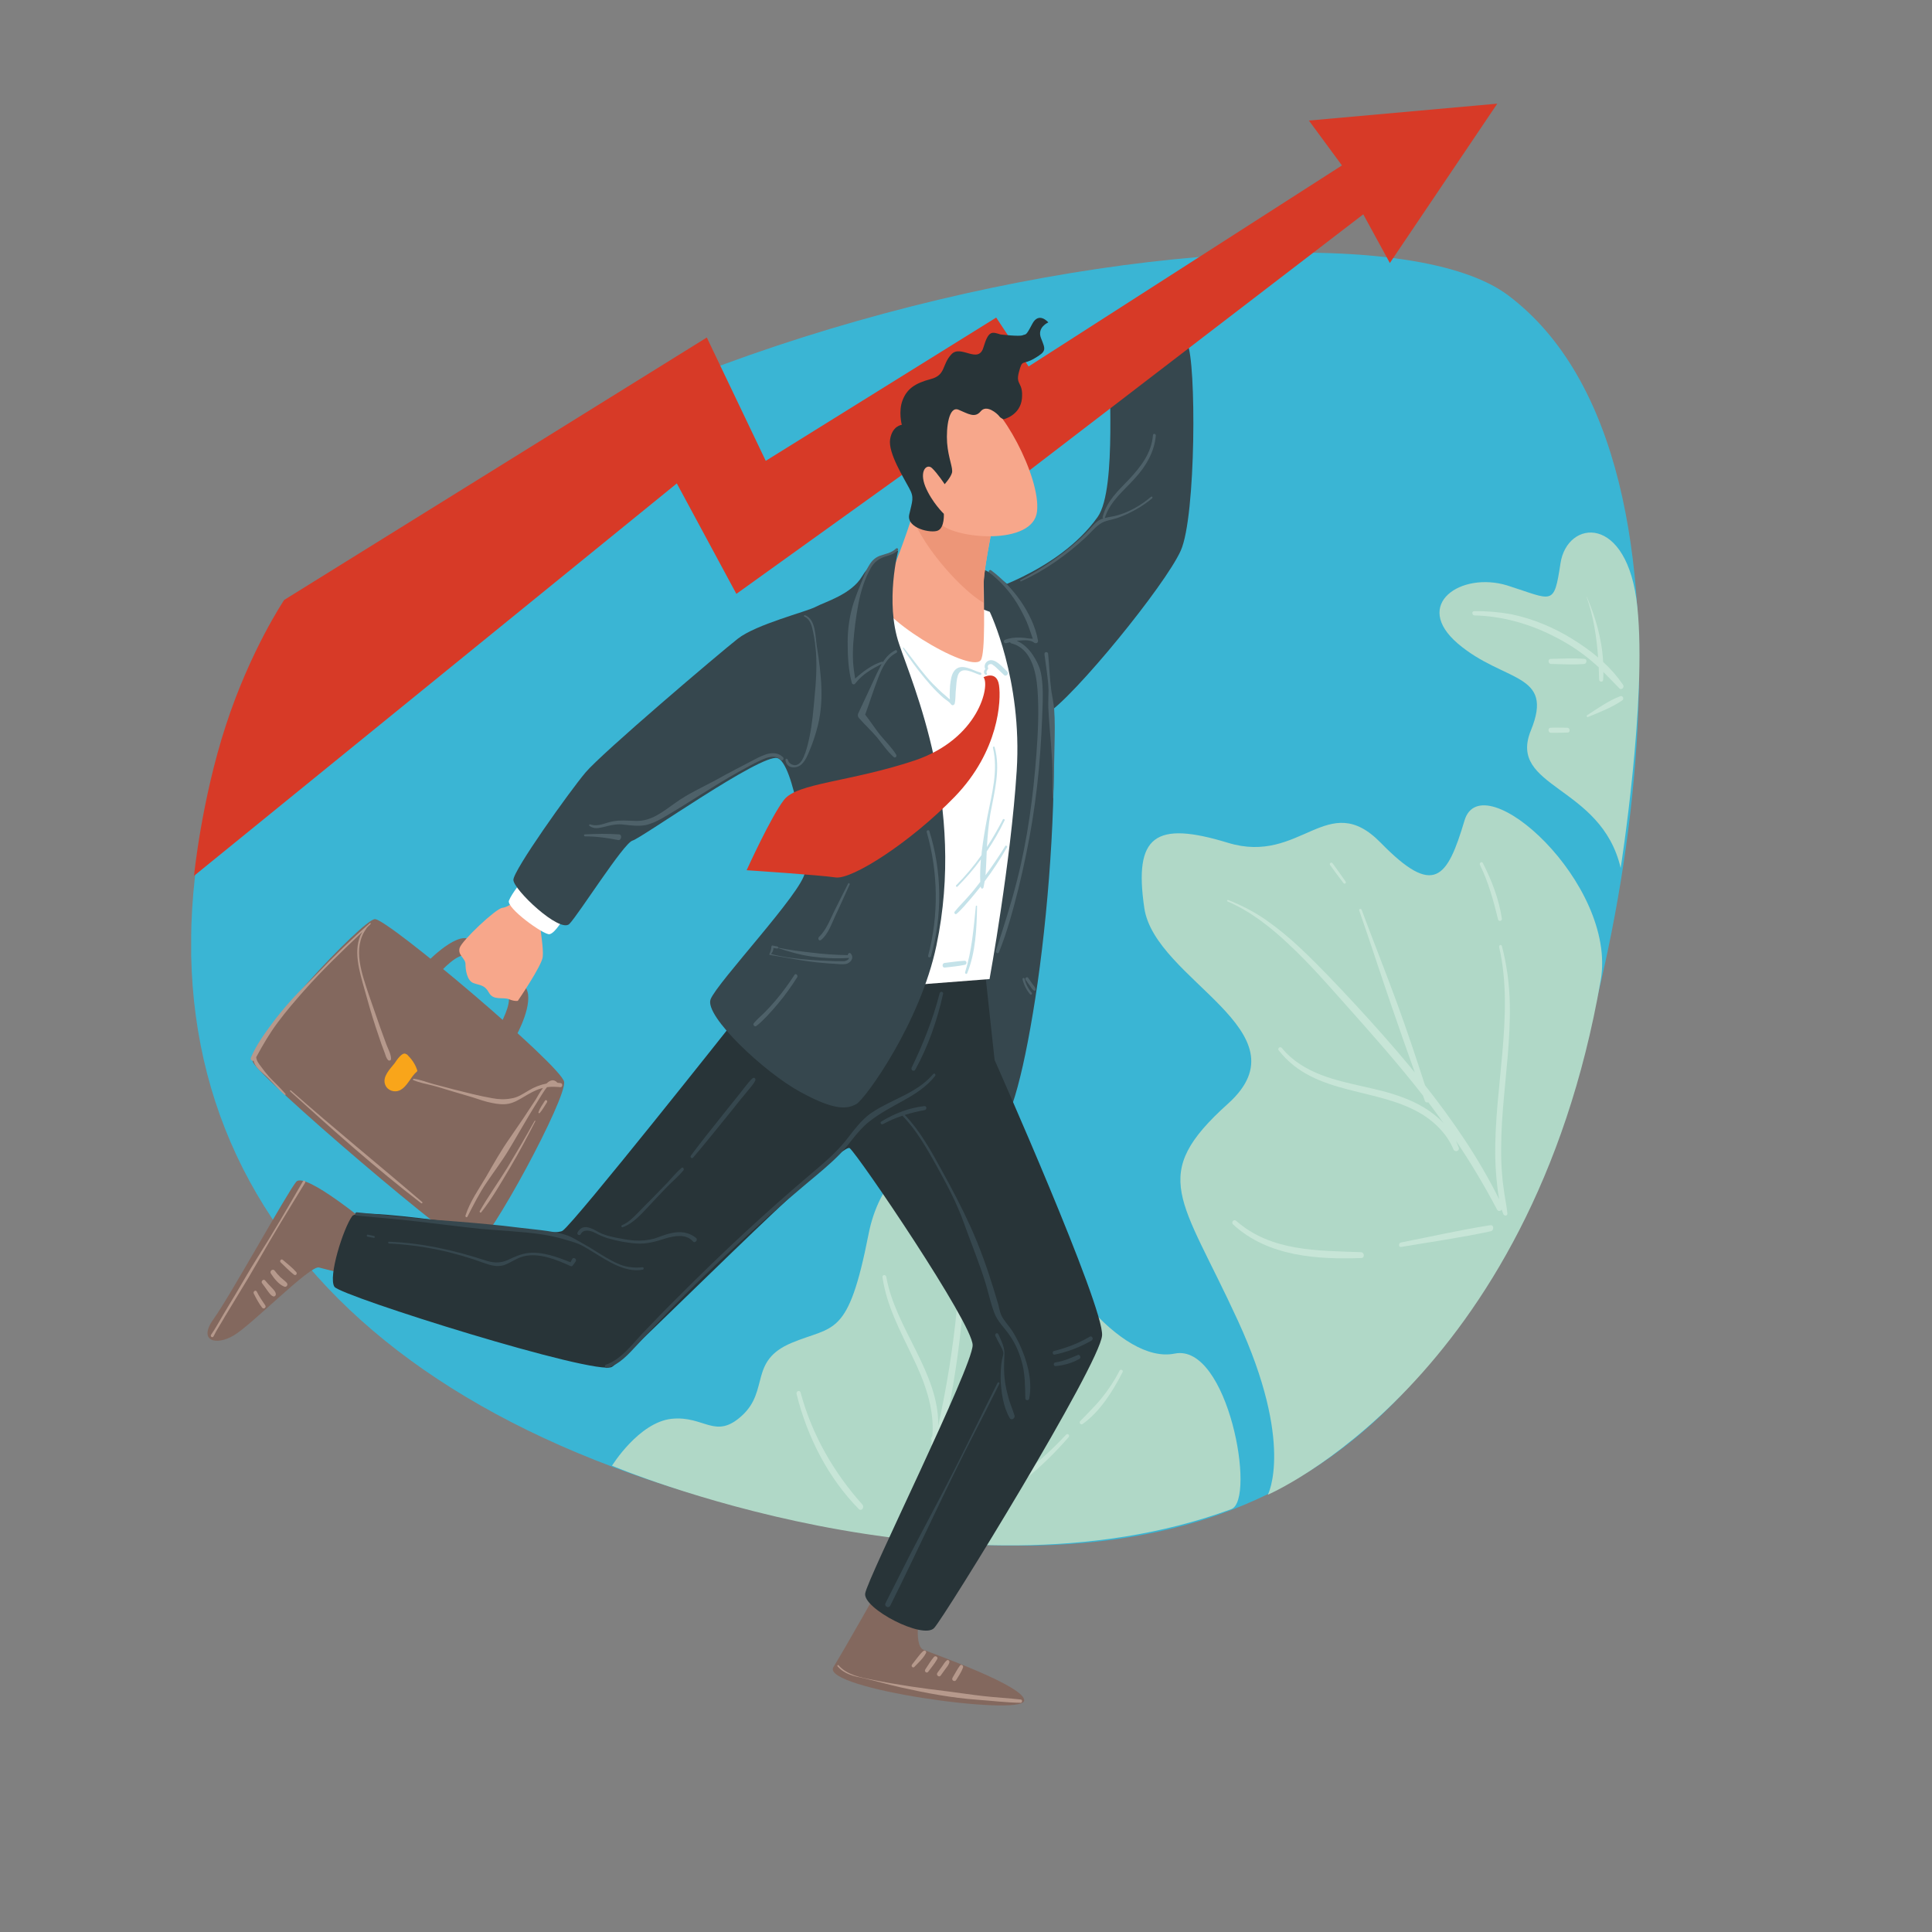 <svg version="1.0" preserveAspectRatio="xMidYMid meet" height="50" viewBox="0 0 37.5 37.5" zoomAndPan="magnify" width="50" xmlns:xlink="http://www.w3.org/1999/xlink" xmlns="http://www.w3.org/2000/svg"><rect x="0" y="0" width="37.5" height="37.5" fill="#808080" stroke="none"/><defs><clipPath id="1f04218785"><path clip-rule="nonzero" d="M 3.711 4.863 L 31.824 4.863 L 31.824 30 L 3.711 30 Z M 3.711 4.863"></path></clipPath><clipPath id="a5405e656b"><path clip-rule="nonzero" d="M 22 15 L 31.824 15 L 31.824 30 L 22 30 Z M 22 15"></path></clipPath><clipPath id="7515cf5844"><path clip-rule="nonzero" d="M 27.824 10.223 L 31.824 10.223 L 31.824 16.926 L 27.824 16.926 Z M 27.824 10.223"></path></clipPath><clipPath id="bfa8d367ac"><path clip-rule="nonzero" d="M 28 11 L 31.824 11 L 31.824 14 L 28 14 Z M 28 11"></path></clipPath><clipPath id="6ba805654a"><path clip-rule="nonzero" d="M 30 13 L 31.824 13 L 31.824 14 L 30 14 Z M 30 13"></path></clipPath><clipPath id="20b8f946e4"><path clip-rule="nonzero" d="M 16.105 30.668 L 20 30.668 L 20 33.098 L 16.105 33.098 Z M 16.105 30.668"></path></clipPath><clipPath id="f14c0bc07b"><path clip-rule="nonzero" d="M 3.699 2.012 L 30 2.012 L 30 17 L 3.699 17 Z M 3.699 2.012"></path></clipPath><clipPath id="29c0fe1453"><path clip-rule="nonzero" d="M 16.105 32.176 L 19.844 32.176 L 19.844 33.098 L 16.105 33.098 Z M 16.105 32.176"></path></clipPath></defs><g clip-path="url(#1f04218785)"><path fill-rule="nonzero" fill-opacity="1" d="M 29.27 5.73 C 25.754 3.094 6.098 6.879 4.066 15.422 C 2.41 22.391 6.57 27.559 15.297 29.465 C 24.312 31.434 27.477 27.648 29.555 23.555 C 31.484 19.758 33.617 8.992 29.27 5.73" fill="#3ab5d4"></path></g><g clip-path="url(#a5405e656b)"><path fill-rule="nonzero" fill-opacity="1" d="M 31.07 19.027 C 31.395 17.148 28.762 14.797 28.426 15.926 C 28.09 17.051 27.836 17.418 26.801 16.359 C 25.766 15.301 25.254 16.793 23.836 16.359 C 22.418 15.926 22.004 16.219 22.211 17.625 C 22.418 19.027 25.398 20.016 23.836 21.422 C 22.277 22.824 22.93 23.242 24.027 25.633 C 25.129 28.027 24.609 29.012 24.609 29.012 C 24.609 29.012 29.715 26.828 31.07 19.027" fill="#b0d8c7"></path></g><path fill-rule="nonzero" fill-opacity="1" d="M 23.898 29.293 C 24.387 29.113 23.836 26.066 22.801 26.273 C 21.766 26.484 20.332 24.645 19.887 23.172 C 19.441 21.699 17.258 21.922 16.859 23.953 C 16.461 25.98 16.191 25.719 15.363 26.066 C 14.535 26.414 14.934 26.984 14.406 27.473 C 13.883 27.957 13.676 27.473 13.035 27.539 C 12.398 27.609 11.879 28.449 11.879 28.449 C 11.879 28.449 18.527 31.27 23.898 29.293" fill="#b0d8c7"></path><g clip-path="url(#7515cf5844)"><path fill-rule="nonzero" fill-opacity="1" d="M 31.457 16.848 C 31.457 16.848 31.969 13.605 31.781 11.781 C 31.594 9.961 30.418 10.082 30.289 10.934 C 30.16 11.781 30.145 11.645 29.254 11.363 C 28.359 11.09 27.406 11.73 28.297 12.492 C 29.191 13.254 30.176 13.047 29.715 14.176 C 29.254 15.301 31.082 15.234 31.457 16.848" fill="#b0d8c7"></path></g><path fill-rule="nonzero" fill-opacity="1" d="M 29.184 23.055 C 29.16 22.891 29.148 22.723 29.141 22.555 C 29.129 22.207 29.145 21.863 29.172 21.52 C 29.227 20.84 29.32 20.156 29.305 19.473 C 29.297 19.098 29.246 18.723 29.152 18.363 C 29.141 18.324 29.09 18.344 29.098 18.383 C 29.254 19.051 29.219 19.762 29.16 20.441 C 29.102 21.113 29.012 21.781 29.023 22.457 C 29.027 22.645 29.039 22.832 29.062 23.02 C 29.07 23.105 29.082 23.191 29.098 23.277 C 28.703 22.48 28.203 21.754 27.66 21.066 C 27.488 20.535 27.312 20.008 27.121 19.484 C 26.898 18.871 26.656 18.27 26.43 17.66 C 26.418 17.625 26.367 17.645 26.383 17.676 C 26.598 18.289 26.797 18.91 27.008 19.523 C 27.156 19.957 27.309 20.387 27.461 20.816 C 27.43 20.781 27.402 20.746 27.375 20.711 C 27.035 20.301 26.68 19.902 26.32 19.512 C 25.965 19.129 25.605 18.746 25.227 18.391 C 25.023 18.199 24.809 18.023 24.582 17.863 C 24.348 17.699 24.102 17.574 23.84 17.469 C 23.82 17.461 23.809 17.488 23.824 17.496 C 24.277 17.688 24.684 18.012 25.043 18.355 C 25.414 18.703 25.754 19.09 26.094 19.473 C 26.617 20.059 27.137 20.645 27.621 21.266 C 27.633 21.297 27.645 21.332 27.656 21.367 C 27.668 21.398 27.699 21.406 27.723 21.395 C 27.824 21.527 27.922 21.664 28.02 21.801 C 27.797 21.562 27.504 21.402 27.207 21.293 C 26.699 21.105 26.156 21.059 25.652 20.867 C 25.359 20.754 25.086 20.594 24.879 20.34 C 24.848 20.305 24.789 20.348 24.82 20.387 C 25.527 21.293 26.758 21.086 27.641 21.652 C 27.879 21.809 28.094 22.027 28.211 22.309 C 28.242 22.375 28.34 22.34 28.312 22.27 C 28.297 22.227 28.277 22.184 28.258 22.141 C 28.547 22.566 28.812 23.012 29.055 23.473 C 29.078 23.52 29.125 23.512 29.148 23.477 C 29.16 23.508 29.168 23.539 29.18 23.566 C 29.199 23.609 29.266 23.602 29.258 23.551 C 29.242 23.383 29.203 23.223 29.184 23.055" fill="#c7e5d7"></path><path fill-rule="nonzero" fill-opacity="1" d="M 26.117 17.109 C 26.035 16.988 25.949 16.875 25.863 16.754 C 25.84 16.727 25.797 16.758 25.816 16.789 C 25.902 16.906 25.988 17.027 26.078 17.141 C 26.098 17.168 26.137 17.141 26.117 17.109" fill="#c7e5d7"></path><path fill-rule="nonzero" fill-opacity="1" d="M 29.152 17.832 C 29.094 17.449 28.953 17.086 28.781 16.75 C 28.762 16.711 28.707 16.75 28.727 16.789 C 28.891 17.125 28.988 17.48 29.078 17.848 C 29.09 17.891 29.156 17.879 29.152 17.832" fill="#c7e5d7"></path><path fill-rule="nonzero" fill-opacity="1" d="M 26.418 24.305 C 25.586 24.273 24.676 24.297 23.992 23.695 C 23.945 23.656 23.891 23.727 23.934 23.766 C 24.609 24.391 25.578 24.449 26.426 24.418 C 26.492 24.414 26.484 24.309 26.418 24.305" fill="#c7e5d7"></path><path fill-rule="nonzero" fill-opacity="1" d="M 28.93 23.781 C 28.348 23.871 27.77 24.004 27.191 24.117 C 27.141 24.129 27.145 24.215 27.195 24.203 C 27.777 24.105 28.359 24.023 28.938 23.898 C 29 23.883 29 23.773 28.93 23.781" fill="#c7e5d7"></path><path fill-rule="nonzero" fill-opacity="1" d="M 19.664 25.668 C 19.219 26.191 18.789 26.75 18.414 27.34 C 18.445 27.188 18.473 27.035 18.5 26.879 C 18.633 26.098 18.715 25.309 18.738 24.516 C 18.75 24.066 18.742 23.621 18.723 23.172 C 18.719 23.133 18.664 23.137 18.664 23.176 C 18.691 24.684 18.535 26.207 18.211 27.672 C 18.227 26.637 17.379 25.785 17.203 24.785 C 17.195 24.734 17.121 24.738 17.129 24.793 C 17.211 25.348 17.473 25.832 17.707 26.324 C 17.938 26.797 18.141 27.328 18.098 27.867 C 18.09 27.883 18.082 27.898 18.074 27.91 C 18.062 27.93 18.074 27.953 18.086 27.961 C 18.086 27.98 18.082 28 18.078 28.02 C 18.074 28.051 18.094 28.07 18.113 28.074 C 18.023 28.434 17.922 28.785 17.836 29.141 C 17.82 29.203 17.91 29.234 17.934 29.176 C 18.07 28.812 18.168 28.43 18.258 28.051 C 18.293 27.906 18.324 27.762 18.355 27.621 C 18.535 27.348 18.711 27.074 18.895 26.805 C 19.152 26.43 19.41 26.051 19.676 25.68 C 19.684 25.668 19.672 25.66 19.664 25.668" fill="#c7e5d7"></path><path fill-rule="nonzero" fill-opacity="1" d="M 19.871 24.859 C 19.848 24.977 19.812 25.098 19.809 25.215 C 19.809 25.234 19.84 25.242 19.844 25.223 C 19.883 25.113 19.898 24.984 19.918 24.867 C 19.922 24.836 19.875 24.824 19.871 24.859" fill="#c7e5d7"></path><path fill-rule="nonzero" fill-opacity="1" d="M 21.73 26.605 C 21.633 26.797 21.516 26.973 21.383 27.137 C 21.254 27.297 21.105 27.438 20.965 27.586 C 20.938 27.617 20.98 27.664 21.012 27.641 C 21.348 27.402 21.598 27.008 21.789 26.633 C 21.809 26.594 21.75 26.566 21.73 26.605" fill="#c7e5d7"></path><path fill-rule="nonzero" fill-opacity="1" d="M 20.691 27.848 C 20.164 28.418 19.551 28.871 18.898 29.254 C 18.852 29.277 18.891 29.363 18.938 29.34 C 19.621 28.996 20.227 28.488 20.742 27.895 C 20.773 27.859 20.723 27.812 20.691 27.848" fill="#c7e5d7"></path><path fill-rule="nonzero" fill-opacity="1" d="M 16.738 29.203 C 16.188 28.586 15.762 27.859 15.539 27.027 C 15.523 26.973 15.449 27.004 15.461 27.055 C 15.668 27.898 16.082 28.695 16.668 29.289 C 16.723 29.344 16.785 29.254 16.738 29.203" fill="#c7e5d7"></path><g clip-path="url(#bfa8d367ac)"><path fill-rule="nonzero" fill-opacity="1" d="M 31.504 13.293 C 31.395 13.133 31.266 12.984 31.117 12.848 C 31.094 12.406 30.969 11.977 30.797 11.578 C 30.797 11.578 30.793 11.578 30.793 11.578 C 30.93 11.961 30.988 12.359 31.02 12.762 C 30.863 12.629 30.695 12.512 30.531 12.41 C 30.164 12.18 29.75 12.008 29.332 11.922 C 29.094 11.879 28.855 11.859 28.613 11.863 C 28.562 11.863 28.57 11.941 28.617 11.945 C 29.148 11.957 29.684 12.105 30.164 12.352 C 30.406 12.473 30.637 12.621 30.848 12.793 C 30.91 12.844 30.973 12.898 31.031 12.953 C 31.035 13.031 31.035 13.113 31.039 13.191 C 31.039 13.238 31.113 13.246 31.117 13.199 C 31.121 13.145 31.121 13.094 31.121 13.043 C 31.227 13.148 31.332 13.258 31.434 13.363 C 31.473 13.402 31.535 13.34 31.504 13.293" fill="#c7e5d7"></path></g><path fill-rule="nonzero" fill-opacity="1" d="M 30.422 14.125 C 30.312 14.125 30.207 14.121 30.098 14.125 C 30.039 14.125 30.043 14.223 30.105 14.223 C 30.211 14.223 30.32 14.223 30.426 14.219 C 30.484 14.219 30.477 14.129 30.422 14.125" fill="#c7e5d7"></path><g clip-path="url(#6ba805654a)"><path fill-rule="nonzero" fill-opacity="1" d="M 31.453 13.512 C 31.223 13.598 31.012 13.75 30.805 13.883 C 30.789 13.895 30.801 13.926 30.82 13.918 C 31.047 13.824 31.285 13.734 31.488 13.594 C 31.531 13.566 31.496 13.496 31.453 13.512" fill="#c7e5d7"></path></g><path fill-rule="nonzero" fill-opacity="1" d="M 30.758 12.789 C 30.539 12.77 30.316 12.785 30.098 12.789 C 30.039 12.789 30.047 12.887 30.105 12.887 C 30.32 12.891 30.535 12.906 30.75 12.887 C 30.801 12.883 30.809 12.793 30.758 12.789" fill="#c7e5d7"></path><path fill-rule="nonzero" fill-opacity="1" d="M 7.277 17.84 C 7.535 17.84 10.891 20.684 10.949 20.996 C 11.008 21.305 9.52 24.074 9.191 24.246 C 9.023 24.332 4.949 20.848 4.906 20.605 C 4.836 20.188 7.047 17.84 7.277 17.84" fill="#83685e"></path><path fill-rule="nonzero" fill-opacity="1" d="M 8.207 18.758 C 8.207 18.758 8.836 18.07 9.121 18.234 C 9.406 18.398 10.207 18.941 10.25 19.301 C 10.293 19.66 9.965 20.203 9.965 20.203 L 9.664 19.969 C 9.664 19.969 9.879 19.613 9.879 19.395 C 9.879 19.176 9.188 18.516 8.992 18.543 C 8.793 18.57 8.492 18.926 8.492 18.926 L 8.207 18.758" fill="#83685e"></path><path fill-rule="nonzero" fill-opacity="1" d="M 10.008 17.48 C 10.008 17.48 9.879 17.605 9.75 17.621 C 9.621 17.637 8.965 18.258 8.922 18.398 C 8.879 18.539 9.035 18.602 9.035 18.711 C 9.035 18.82 9.062 19.035 9.191 19.082 C 9.32 19.129 9.406 19.113 9.492 19.27 C 9.578 19.426 9.762 19.348 9.879 19.395 C 9.992 19.441 10.051 19.426 10.051 19.426 C 10.051 19.426 10.52 18.742 10.535 18.57 C 10.551 18.398 10.492 18.105 10.492 17.996 C 10.492 17.887 10.734 17.496 10.734 17.496 L 10.008 17.48" fill="#f7a78b"></path><path fill-rule="nonzero" fill-opacity="1" d="M 10.137 17.094 C 10.137 17.094 9.934 17.34 9.879 17.48 C 9.82 17.621 10.551 18.148 10.664 18.133 C 10.777 18.117 10.949 17.809 10.949 17.809 L 10.137 17.094" fill="#ffffff"></path><path fill-rule="nonzero" fill-opacity="1" d="M 7.191 23.793 C 7.191 23.793 5.922 22.734 5.75 22.938 C 5.578 23.141 4.465 25.16 4.148 25.598 C 3.836 26.031 4.191 26.125 4.535 25.922 C 4.879 25.723 6.02 24.555 6.191 24.602 C 6.363 24.648 6.922 24.789 6.922 24.789 L 7.191 23.793" fill="#83685e"></path><g clip-path="url(#20b8f946e4)"><path fill-rule="nonzero" fill-opacity="1" d="M 17.133 30.695 C 17.133 30.695 16.434 31.941 16.176 32.359 C 15.922 32.777 19.828 33.32 19.879 33.012 C 19.918 32.734 18.133 32.109 17.922 32.02 C 17.707 31.926 17.879 31.117 17.879 31.117 L 17.133 30.695" fill="#83685e"></path></g><path fill-rule="nonzero" fill-opacity="1" d="M 19.047 11.031 C 19.047 11.031 19.664 11.309 19.75 11.59 C 19.836 11.871 19.793 12.305 19.965 12.539 C 20.133 12.77 20.43 13.559 20.449 14.277 C 20.492 15.988 20.305 18.148 20.047 19.676 C 19.793 21.195 19.52 22.035 19.219 22.082 C 18.922 22.129 17.188 21.234 17.184 20.766 C 17.176 20.297 19.047 11.031 19.047 11.031" fill="#36474e"></path><path fill-rule="nonzero" fill-opacity="1" d="M 14.219 19.859 C 14.219 19.859 11.18 23.699 10.922 23.887 C 10.664 24.074 7.008 23.375 6.836 23.605 C 6.664 23.84 6.363 24.789 6.492 24.977 C 6.621 25.16 11.578 26.715 11.879 26.531 C 12.176 26.344 16.32 22.145 16.492 22.285 C 16.664 22.426 18.879 25.691 18.879 26.109 C 18.879 26.531 16.836 30.633 16.793 30.93 C 16.75 31.223 17.922 31.832 18.133 31.598 C 18.348 31.363 21.348 26.484 21.391 25.922 C 21.434 25.363 19.305 20.574 19.305 20.574 L 19.09 18.586 C 19.09 18.586 15.836 18.727 15.707 18.773 C 15.578 18.82 14.219 19.859 14.219 19.859" fill="#283438"></path><path fill-rule="nonzero" fill-opacity="1" d="M 18.449 13.191 L 18.961 11.543 C 18.961 11.543 20.535 11.121 21.305 10.035 C 21.699 9.477 21.48 7.188 21.57 7.051 C 21.664 6.91 22.879 6.352 23.047 6.676 C 23.219 7.004 23.219 10.02 22.918 10.688 C 22.621 11.355 20.844 13.535 20.312 13.859 C 19.777 14.188 18.449 13.191 18.449 13.191" fill="#36474e"></path><path fill-rule="nonzero" fill-opacity="1" d="M 17.297 11.18 L 16.434 11.684 C 16.434 11.684 17.465 12.133 17.992 14.527 C 18.52 16.922 17.793 19.113 17.793 19.113 L 19.207 19.004 C 19.207 19.004 19.621 16.734 19.734 14.961 C 19.848 13.191 19.211 11.875 19.211 11.875 L 17.297 11.18" fill="#ffffff"></path><g clip-path="url(#f14c0bc07b)"><path fill-rule="nonzero" fill-opacity="1" d="M 5.516 11.645 L 13.719 6.551 L 14.863 8.945 L 19.336 6.164 L 19.965 7.113 L 26.047 3.211 L 25.406 2.34 L 29.062 2.012 L 26.977 5.105 L 26.461 4.16 L 19.734 9.32 L 19.035 8.121 L 14.293 11.527 L 13.137 9.383 L 3.766 17 C 3.766 17 3.91 15.527 4.387 14.07 C 4.863 12.613 5.516 11.645 5.516 11.645" fill="#d73a27"></path></g><path fill-rule="nonzero" fill-opacity="1" d="M 17.961 8.926 C 17.961 9.434 17.312 11.23 17.09 11.559 C 16.867 11.887 18.82 13.082 19.035 12.816 C 19.133 12.691 19.094 11.613 19.094 11.312 C 19.094 11.008 19.332 9.887 19.332 9.887 L 17.961 8.926" fill="#f7a78b"></path><path fill-rule="nonzero" fill-opacity="1" d="M 19.09 11.699 C 19.074 11.582 19.094 11.387 19.094 11.312 C 19.094 11.008 19.332 9.887 19.332 9.887 L 17.961 8.926 C 17.961 9.133 17.852 9.566 17.703 10.023 C 17.934 10.656 18.703 11.484 19.09 11.699" fill="#ed9678"></path><path fill-rule="nonzero" fill-opacity="1" d="M 18.984 7.703 C 19.406 7.785 20.203 9.254 20.129 9.926 C 20.055 10.598 18.543 10.457 18.262 10.172 C 17.848 9.762 17.59 8.828 17.773 8.293 C 17.961 7.758 18.984 7.703 18.984 7.703" fill="#f7a78b"></path><path fill-rule="nonzero" fill-opacity="1" d="M 17.434 10.688 C 17.434 10.688 16.996 10.746 16.73 11.191 C 16.523 11.539 16.008 11.684 15.836 11.777 C 15.664 11.871 14.676 12.117 14.32 12.398 C 13.965 12.676 11.676 14.621 11.363 14.996 C 11.051 15.367 9.965 16.891 9.965 17.078 C 9.965 17.266 10.863 18.117 11.051 17.934 C 11.234 17.746 12.105 16.363 12.277 16.316 C 12.449 16.27 14.777 14.621 15.09 14.715 C 15.406 14.809 15.664 16.566 15.621 16.938 C 15.578 17.309 13.922 19.066 13.793 19.395 C 13.664 19.719 14.848 20.824 15.535 21.195 C 16.219 21.57 16.449 21.523 16.621 21.43 C 16.793 21.336 17.863 19.852 18.176 18.352 C 18.75 15.617 17.719 13.301 17.449 12.492 C 17.176 11.684 17.434 10.688 17.434 10.688" fill="#36474e"></path><path fill-rule="nonzero" fill-opacity="1" d="M 19.09 13.145 C 19.219 13.301 19.004 14.34 17.75 14.762 C 16.492 15.18 15.477 15.195 15.219 15.523 C 14.965 15.848 14.492 16.891 14.492 16.891 C 14.492 16.891 15.906 16.984 16.219 17.031 C 16.535 17.078 17.676 16.348 18.535 15.461 C 19.391 14.574 19.434 13.594 19.391 13.301 C 19.348 13.004 19.09 13.145 19.09 13.145" fill="#d73a27"></path><path fill-rule="nonzero" fill-opacity="1" d="M 10.883 21.023 C 10.863 21.02 10.84 21.02 10.82 21.016 C 10.75 20.938 10.676 20.965 10.609 21.031 C 10.488 21.055 10.367 21.102 10.266 21.164 C 10.152 21.23 10.055 21.301 9.926 21.32 C 9.801 21.344 9.68 21.34 9.555 21.316 C 9.305 21.273 9.055 21.207 8.805 21.145 C 8.676 21.109 8.547 21.078 8.418 21.043 C 8.289 21.008 8.164 20.957 8.031 20.938 C 8.016 20.938 8.008 20.961 8.023 20.965 C 8.145 21.016 8.273 21.039 8.398 21.07 C 8.531 21.105 8.664 21.148 8.797 21.188 C 8.926 21.227 9.055 21.262 9.18 21.301 C 9.301 21.34 9.418 21.383 9.539 21.406 C 9.652 21.43 9.77 21.445 9.879 21.422 C 9.988 21.398 10.074 21.344 10.168 21.289 C 10.273 21.227 10.379 21.164 10.496 21.129 C 10.512 21.125 10.523 21.121 10.539 21.117 C 10.48 21.195 10.43 21.289 10.402 21.336 C 10.238 21.59 10.07 21.84 9.898 22.086 C 9.727 22.328 9.582 22.586 9.434 22.844 C 9.293 23.082 9.121 23.324 9.035 23.594 C 9.027 23.621 9.062 23.641 9.074 23.613 C 9.191 23.387 9.301 23.164 9.445 22.953 C 9.59 22.738 9.746 22.535 9.879 22.312 C 10.016 22.086 10.145 21.855 10.281 21.629 C 10.352 21.516 10.418 21.402 10.488 21.293 C 10.512 21.258 10.562 21.168 10.617 21.102 C 10.703 21.09 10.789 21.094 10.879 21.102 C 10.922 21.102 10.926 21.031 10.883 21.023" fill="#b6998c"></path><path fill-rule="nonzero" fill-opacity="1" d="M 10.578 21.363 C 10.535 21.434 10.48 21.504 10.453 21.586 C 10.445 21.602 10.465 21.617 10.477 21.602 C 10.531 21.543 10.57 21.465 10.617 21.395 C 10.633 21.367 10.598 21.336 10.578 21.363" fill="#b6998c"></path><path fill-rule="nonzero" fill-opacity="1" d="M 10.375 21.758 C 10.207 22.062 10.027 22.367 9.848 22.664 C 9.672 22.949 9.477 23.219 9.312 23.508 C 9.301 23.527 9.328 23.547 9.34 23.531 C 9.551 23.266 9.723 22.961 9.898 22.668 C 10.074 22.371 10.234 22.07 10.391 21.762 C 10.395 21.754 10.383 21.746 10.375 21.758" fill="#b6998c"></path><path fill-rule="nonzero" fill-opacity="1" d="M 7.5 20.273 C 7.461 20.168 7.422 20.062 7.383 19.953 C 7.309 19.742 7.234 19.527 7.16 19.312 C 7.031 18.918 6.832 18.406 7.109 18.027 C 7.113 18.023 7.113 18.02 7.113 18.016 C 7.137 17.988 7.164 17.961 7.191 17.938 C 7.203 17.926 7.191 17.906 7.18 17.918 C 6.824 18.227 6.484 18.555 6.156 18.898 C 5.996 19.062 5.828 19.219 5.676 19.387 C 5.531 19.547 5.391 19.715 5.262 19.891 C 5.117 20.086 4.969 20.297 4.871 20.527 C 4.852 20.566 4.891 20.598 4.922 20.59 C 4.945 20.688 5.023 20.766 5.102 20.832 C 5.254 20.957 5.375 21.121 5.523 21.25 C 5.535 21.258 5.551 21.246 5.543 21.234 C 5.441 21.113 5.324 21.008 5.219 20.895 C 5.164 20.832 5.117 20.773 5.07 20.707 C 5.027 20.652 4.98 20.594 4.973 20.52 C 5.102 20.281 5.234 20.055 5.395 19.84 C 5.559 19.621 5.734 19.418 5.914 19.215 C 6.266 18.82 6.648 18.453 7.031 18.09 C 6.836 18.422 6.98 18.863 7.078 19.215 C 7.145 19.453 7.211 19.691 7.289 19.926 C 7.328 20.039 7.363 20.148 7.402 20.262 C 7.422 20.316 7.445 20.375 7.465 20.43 C 7.484 20.484 7.496 20.539 7.535 20.578 C 7.551 20.594 7.586 20.586 7.59 20.559 C 7.594 20.465 7.531 20.359 7.5 20.273" fill="#b6998c"></path><path fill-rule="nonzero" fill-opacity="1" d="M 8.195 23.332 C 7.348 22.605 6.484 21.906 5.645 21.164 C 5.633 21.156 5.621 21.172 5.633 21.184 C 6.461 21.934 7.297 22.68 8.176 23.355 C 8.191 23.363 8.211 23.344 8.195 23.332" fill="#b6998c"></path><path fill-rule="nonzero" fill-opacity="1" d="M 8.098 20.773 C 8.059 20.652 7.992 20.559 7.906 20.473 C 7.898 20.465 7.891 20.461 7.883 20.461 C 7.812 20.402 7.691 20.59 7.66 20.637 C 7.578 20.742 7.414 20.898 7.477 21.055 C 7.52 21.168 7.656 21.211 7.758 21.164 C 7.91 21.09 7.965 20.906 8.09 20.801 C 8.098 20.797 8.102 20.785 8.098 20.773" fill="#f9a51a"></path><path fill-rule="nonzero" fill-opacity="1" d="M 5.879 22.93 C 5.59 23.434 5.297 23.938 4.984 24.43 C 4.84 24.66 4.703 24.898 4.562 25.137 C 4.484 25.262 4.41 25.391 4.332 25.52 C 4.254 25.648 4.184 25.785 4.098 25.906 C 4.074 25.941 4.125 25.977 4.145 25.938 C 4.207 25.809 4.293 25.684 4.363 25.559 C 4.441 25.43 4.523 25.297 4.602 25.164 C 4.746 24.93 4.887 24.695 5.023 24.457 C 5.312 23.949 5.617 23.453 5.922 22.957 C 5.941 22.926 5.898 22.895 5.879 22.93" fill="#b6998c"></path><path fill-rule="nonzero" fill-opacity="1" d="M 5.148 25.336 C 5.09 25.25 5.031 25.164 4.984 25.07 C 4.961 25.027 4.906 25.07 4.926 25.109 C 4.973 25.203 5.023 25.297 5.086 25.379 C 5.117 25.422 5.176 25.379 5.148 25.336" fill="#b6998c"></path><path fill-rule="nonzero" fill-opacity="1" d="M 5.352 25.105 C 5.34 25.055 5.293 25.016 5.258 24.977 C 5.219 24.938 5.18 24.895 5.145 24.852 C 5.113 24.816 5.059 24.871 5.086 24.906 C 5.121 24.953 5.156 25 5.188 25.047 C 5.219 25.086 5.25 25.141 5.297 25.16 C 5.328 25.176 5.363 25.145 5.352 25.105" fill="#b6998c"></path><path fill-rule="nonzero" fill-opacity="1" d="M 5.562 24.895 C 5.523 24.855 5.48 24.824 5.441 24.789 C 5.402 24.75 5.367 24.711 5.332 24.664 C 5.297 24.617 5.227 24.668 5.258 24.719 C 5.32 24.816 5.41 24.93 5.516 24.973 C 5.562 24.992 5.602 24.934 5.562 24.895" fill="#b6998c"></path><path fill-rule="nonzero" fill-opacity="1" d="M 5.75 24.691 C 5.672 24.602 5.578 24.531 5.488 24.453 C 5.457 24.426 5.418 24.477 5.449 24.504 C 5.535 24.586 5.617 24.672 5.707 24.742 C 5.742 24.766 5.777 24.723 5.75 24.691" fill="#b6998c"></path><g clip-path="url(#29c0fe1453)"><path fill-rule="nonzero" fill-opacity="1" d="M 19.816 32.988 C 19.578 32.961 19.336 32.949 19.098 32.922 C 18.859 32.895 18.621 32.859 18.383 32.828 C 17.898 32.77 17.418 32.703 16.938 32.605 C 16.715 32.562 16.438 32.512 16.273 32.32 C 16.262 32.309 16.246 32.328 16.258 32.344 C 16.395 32.5 16.574 32.535 16.762 32.574 C 17.004 32.629 17.246 32.699 17.492 32.754 C 17.98 32.863 18.477 32.957 18.973 32.992 C 19.254 33.012 19.531 33.047 19.812 33.051 C 19.844 33.051 19.848 32.992 19.816 32.988" fill="#b6998c"></path></g><path fill-rule="nonzero" fill-opacity="1" d="M 17.926 32.043 C 17.883 32.074 17.848 32.125 17.812 32.168 C 17.777 32.215 17.738 32.262 17.703 32.309 C 17.676 32.344 17.723 32.387 17.75 32.352 C 17.828 32.27 17.922 32.188 17.973 32.086 C 17.992 32.055 17.953 32.023 17.926 32.043" fill="#b6998c"></path><path fill-rule="nonzero" fill-opacity="1" d="M 18.129 32.16 C 18.066 32.234 18.016 32.32 17.961 32.402 C 17.934 32.441 17.984 32.488 18.016 32.449 C 18.074 32.371 18.141 32.293 18.191 32.203 C 18.215 32.164 18.156 32.129 18.129 32.16" fill="#b6998c"></path><path fill-rule="nonzero" fill-opacity="1" d="M 18.379 32.227 C 18.34 32.258 18.316 32.301 18.289 32.34 C 18.258 32.383 18.227 32.426 18.195 32.469 C 18.164 32.512 18.227 32.566 18.258 32.523 C 18.289 32.48 18.316 32.441 18.348 32.398 C 18.379 32.359 18.41 32.32 18.426 32.273 C 18.438 32.242 18.406 32.207 18.379 32.227" fill="#b6998c"></path><path fill-rule="nonzero" fill-opacity="1" d="M 18.633 32.328 C 18.578 32.402 18.535 32.488 18.488 32.566 C 18.461 32.617 18.535 32.656 18.562 32.605 C 18.609 32.531 18.66 32.453 18.691 32.371 C 18.707 32.332 18.66 32.293 18.633 32.328" fill="#b6998c"></path><path fill-rule="nonzero" fill-opacity="1" d="M 19.031 13.055 C 18.887 13.02 18.66 12.855 18.527 13.016 C 18.465 13.09 18.453 13.207 18.441 13.305 C 18.438 13.387 18.426 13.484 18.438 13.574 C 18.406 13.555 18.379 13.523 18.355 13.504 C 18.309 13.465 18.266 13.43 18.223 13.387 C 18.141 13.309 18.062 13.23 17.988 13.141 C 17.832 12.961 17.695 12.762 17.543 12.574 C 17.535 12.562 17.52 12.574 17.527 12.586 C 17.656 12.789 17.793 12.977 17.945 13.16 C 18.02 13.25 18.098 13.34 18.18 13.422 C 18.223 13.465 18.266 13.504 18.309 13.543 C 18.355 13.582 18.426 13.621 18.461 13.672 C 18.48 13.699 18.52 13.691 18.531 13.656 C 18.551 13.566 18.543 13.465 18.555 13.371 C 18.562 13.289 18.566 13.195 18.59 13.117 C 18.656 12.906 18.898 13.066 19.027 13.102 C 19.051 13.105 19.059 13.062 19.031 13.055" fill="#c4e2e9"></path><path fill-rule="nonzero" fill-opacity="1" d="M 19.547 13.031 C 19.461 12.953 19.336 12.793 19.211 12.816 C 19.137 12.832 19.086 12.914 19.125 12.988 C 19.09 13.016 19.09 13.074 19.129 13.098 C 19.152 13.105 19.168 13.078 19.152 13.062 C 19.145 13.055 19.145 13.035 19.152 13.031 C 19.16 13.023 19.164 13.012 19.16 13.004 C 19.176 12.996 19.188 12.977 19.176 12.957 C 19.168 12.93 19.176 12.914 19.195 12.898 C 19.227 12.883 19.258 12.887 19.281 12.914 C 19.305 12.926 19.32 12.945 19.34 12.961 C 19.391 13.008 19.438 13.055 19.488 13.102 C 19.531 13.145 19.59 13.07 19.547 13.031" fill="#c4e2e9"></path><path fill-rule="nonzero" fill-opacity="1" d="M 19.512 16.422 C 19.391 16.617 19.262 16.809 19.129 16.988 C 19.141 16.836 19.145 16.68 19.152 16.527 C 19.281 16.336 19.398 16.137 19.5 15.922 C 19.508 15.902 19.477 15.887 19.465 15.906 C 19.371 16.09 19.27 16.266 19.156 16.441 C 19.168 16.223 19.188 16.008 19.223 15.793 C 19.301 15.371 19.426 14.926 19.305 14.5 C 19.297 14.48 19.27 14.492 19.273 14.512 C 19.379 14.965 19.25 15.414 19.164 15.855 C 19.121 16.082 19.082 16.309 19.055 16.539 C 19.055 16.559 19.051 16.578 19.051 16.598 C 18.902 16.809 18.738 17.004 18.559 17.184 C 18.543 17.199 18.57 17.227 18.586 17.207 C 18.75 17.043 18.902 16.867 19.039 16.68 C 19.027 16.824 19.02 16.977 19.027 17.117 C 18.953 17.215 18.879 17.309 18.797 17.398 C 18.711 17.5 18.613 17.59 18.531 17.695 C 18.512 17.719 18.539 17.758 18.566 17.738 C 18.668 17.652 18.754 17.543 18.844 17.441 C 18.91 17.363 18.973 17.285 19.035 17.207 C 19.035 17.211 19.035 17.215 19.039 17.223 C 19.043 17.254 19.082 17.258 19.09 17.223 C 19.098 17.188 19.105 17.145 19.113 17.105 C 19.27 16.898 19.414 16.676 19.547 16.445 C 19.559 16.426 19.523 16.398 19.512 16.422" fill="#c4e2e9"></path><path fill-rule="nonzero" fill-opacity="1" d="M 18.941 17.59 C 18.898 18.023 18.863 18.453 18.734 18.867 C 18.723 18.898 18.762 18.918 18.773 18.891 C 18.938 18.484 18.957 18.027 18.965 17.59 C 18.965 17.574 18.941 17.574 18.941 17.59" fill="#c4e2e9"></path><path fill-rule="nonzero" fill-opacity="1" d="M 18.723 18.648 C 18.59 18.656 18.461 18.676 18.332 18.691 C 18.281 18.699 18.285 18.785 18.336 18.781 C 18.469 18.766 18.598 18.754 18.727 18.727 C 18.773 18.719 18.77 18.648 18.723 18.648" fill="#c4e2e9"></path><path fill-rule="nonzero" fill-opacity="1" d="M 19.422 6.492 C 19.262 6.445 19.191 6.398 19.09 6.738 C 18.992 7.082 18.648 6.676 18.465 6.879 C 18.277 7.082 18.363 7.281 18.062 7.359 C 17.762 7.438 17.605 7.547 17.52 7.766 C 17.434 7.984 17.504 8.246 17.504 8.246 C 17.504 8.246 17.32 8.262 17.277 8.527 C 17.234 8.793 17.551 9.289 17.648 9.477 C 17.75 9.66 17.707 9.723 17.648 9.988 C 17.59 10.254 18.078 10.359 18.207 10.297 C 18.336 10.238 18.32 9.973 18.32 9.973 C 18.32 9.973 18.09 9.754 17.961 9.445 C 17.836 9.133 17.992 8.992 18.09 9.086 C 18.191 9.18 18.336 9.398 18.336 9.398 C 18.336 9.398 18.449 9.273 18.477 9.18 C 18.504 9.086 18.406 8.895 18.383 8.594 C 18.363 8.293 18.418 7.875 18.605 7.953 C 18.793 8.031 18.922 8.121 19.035 7.984 C 19.148 7.844 19.355 8.027 19.391 8.074 C 19.426 8.125 19.484 8.137 19.484 8.137 C 19.484 8.137 19.805 8.062 19.836 7.734 C 19.863 7.406 19.707 7.484 19.777 7.223 C 19.848 6.957 19.836 7.098 20.078 6.957 C 20.32 6.816 20.293 6.785 20.207 6.566 C 20.121 6.352 20.348 6.258 20.348 6.258 C 20.348 6.258 20.164 6.039 20.035 6.289 C 19.906 6.535 19.918 6.477 19.848 6.508 C 19.777 6.535 19.422 6.492 19.422 6.492" fill="#283438"></path><path fill-rule="nonzero" fill-opacity="1" d="M 16.66 11.727 C 16.707 11.477 16.785 11.227 16.91 11.012 C 16.977 10.902 17.062 10.844 17.176 10.805 C 17.266 10.777 17.352 10.754 17.422 10.688 C 17.449 10.66 17.418 10.625 17.391 10.648 C 17.305 10.734 17.184 10.75 17.074 10.789 C 16.984 10.824 16.918 10.887 16.867 10.977 C 16.801 11.082 16.758 11.207 16.711 11.324 C 16.66 11.445 16.613 11.566 16.57 11.695 C 16.492 11.938 16.453 12.203 16.453 12.461 C 16.453 12.719 16.465 13.008 16.535 13.258 C 16.543 13.285 16.578 13.293 16.598 13.27 C 16.738 13.086 16.918 12.988 17.113 12.887 C 17.082 12.945 17.051 13.008 17.02 13.07 C 16.902 13.332 16.777 13.59 16.656 13.852 C 16.645 13.883 16.652 13.918 16.676 13.941 C 16.785 14.066 16.91 14.18 17.02 14.309 C 17.125 14.438 17.227 14.59 17.348 14.695 C 17.375 14.719 17.414 14.684 17.395 14.648 C 17.309 14.508 17.18 14.383 17.074 14.254 C 16.977 14.129 16.891 13.996 16.793 13.871 C 16.879 13.637 16.953 13.398 17.043 13.164 C 17.117 12.973 17.211 12.762 17.398 12.672 C 17.426 12.656 17.41 12.605 17.379 12.621 C 17.277 12.672 17.199 12.754 17.137 12.852 C 17.133 12.844 17.125 12.84 17.117 12.844 C 16.926 12.902 16.75 13.035 16.598 13.172 C 16.582 13.066 16.566 12.965 16.559 12.859 C 16.551 12.734 16.555 12.609 16.562 12.484 C 16.582 12.227 16.613 11.977 16.66 11.727" fill="#4e6169"></path><path fill-rule="nonzero" fill-opacity="1" d="M 18.039 16.133 C 18.027 16.098 17.977 16.117 17.988 16.152 C 18.211 16.934 18.223 17.762 18.016 18.547 C 18.004 18.586 18.059 18.598 18.07 18.559 C 18.293 17.773 18.285 16.91 18.039 16.133" fill="#4e6169"></path><path fill-rule="nonzero" fill-opacity="1" d="M 20.234 13.305 C 20.227 13.195 20.215 13.078 20.18 12.973 C 20.148 12.883 20.102 12.797 20.051 12.719 C 19.969 12.594 19.863 12.492 19.734 12.438 C 19.75 12.438 19.766 12.434 19.785 12.434 C 19.875 12.426 20 12.414 20.078 12.477 C 20.105 12.496 20.152 12.48 20.148 12.438 C 20.102 12.164 19.965 11.891 19.812 11.668 C 19.652 11.438 19.457 11.234 19.238 11.07 C 19.207 11.047 19.172 11.094 19.203 11.113 C 19.414 11.277 19.594 11.473 19.738 11.707 C 19.809 11.824 19.875 11.949 19.93 12.074 C 19.973 12.18 20.008 12.289 20.047 12.398 C 19.965 12.398 19.875 12.375 19.797 12.375 C 19.699 12.371 19.598 12.383 19.508 12.418 C 19.465 12.434 19.488 12.492 19.527 12.484 C 19.555 12.477 19.578 12.473 19.605 12.465 C 19.609 12.477 19.617 12.484 19.629 12.488 C 20.004 12.578 20.109 13.012 20.137 13.375 C 20.168 13.789 20.148 14.215 20.117 14.633 C 20.055 15.457 19.945 16.285 19.742 17.082 C 19.625 17.547 19.48 17.996 19.332 18.449 C 19.316 18.492 19.375 18.527 19.391 18.48 C 19.551 18.082 19.664 17.66 19.77 17.238 C 19.875 16.805 19.969 16.363 20.039 15.922 C 20.109 15.484 20.16 15.043 20.191 14.598 C 20.207 14.383 20.219 14.168 20.227 13.953 C 20.234 13.738 20.25 13.52 20.234 13.305" fill="#4e6169"></path><path fill-rule="nonzero" fill-opacity="1" d="M 20.461 13.762 C 20.449 13.645 20.426 13.527 20.406 13.406 C 20.375 13.168 20.367 12.93 20.344 12.691 C 20.34 12.641 20.266 12.648 20.273 12.699 C 20.301 12.93 20.344 13.16 20.352 13.395 C 20.352 13.508 20.344 13.621 20.348 13.738 C 20.352 13.855 20.363 13.977 20.371 14.094 C 20.391 14.32 20.41 14.551 20.422 14.777 C 20.434 15.016 20.426 15.254 20.43 15.492 C 20.43 15.5 20.438 15.5 20.438 15.492 C 20.453 15.266 20.453 15.035 20.461 14.809 C 20.465 14.574 20.473 14.34 20.473 14.105 C 20.473 13.992 20.469 13.875 20.461 13.762" fill="#4e6169"></path><path fill-rule="nonzero" fill-opacity="1" d="M 15.855 12.547 C 15.824 12.352 15.836 12.02 15.625 11.941 C 15.609 11.934 15.594 11.961 15.613 11.969 C 15.723 12.016 15.758 12.145 15.781 12.258 C 15.812 12.398 15.828 12.543 15.84 12.688 C 15.855 12.965 15.84 13.238 15.812 13.512 C 15.789 13.777 15.766 14.051 15.711 14.309 C 15.684 14.438 15.652 14.574 15.598 14.695 C 15.57 14.762 15.516 14.844 15.441 14.852 C 15.379 14.855 15.305 14.816 15.293 14.75 C 15.285 14.719 15.242 14.719 15.246 14.754 C 15.266 14.926 15.465 14.926 15.562 14.832 C 15.637 14.758 15.68 14.652 15.719 14.555 C 15.77 14.434 15.812 14.309 15.848 14.18 C 16.008 13.645 15.941 13.09 15.855 12.547" fill="#4e6169"></path><path fill-rule="nonzero" fill-opacity="1" d="M 16.391 18.656 C 16.359 18.66 16.332 18.656 16.301 18.656 C 16.238 18.656 16.176 18.656 16.117 18.652 C 15.98 18.648 15.844 18.641 15.707 18.629 C 15.457 18.609 15.207 18.582 14.965 18.516 C 14.996 18.484 15.012 18.445 15.012 18.402 L 15.082 18.41 C 15.09 18.414 15.098 18.41 15.102 18.402 C 15.316 18.473 15.527 18.535 15.754 18.566 C 15.992 18.598 16.23 18.609 16.469 18.594 C 16.473 18.594 16.48 18.594 16.48 18.59 C 16.48 18.629 16.418 18.652 16.391 18.656 Z M 16.516 18.512 C 16.492 18.48 16.453 18.508 16.457 18.539 C 16.219 18.535 15.977 18.52 15.734 18.488 C 15.527 18.465 15.312 18.438 15.105 18.395 C 15.105 18.383 15.102 18.375 15.09 18.371 C 15.059 18.367 15.027 18.359 14.996 18.352 C 14.98 18.352 14.973 18.363 14.973 18.375 C 14.969 18.426 14.957 18.473 14.934 18.52 C 14.93 18.523 14.934 18.535 14.941 18.535 C 15.289 18.59 15.629 18.664 15.977 18.691 C 16.051 18.699 16.121 18.703 16.195 18.707 C 16.27 18.711 16.348 18.723 16.418 18.711 C 16.504 18.695 16.586 18.598 16.516 18.512" fill="#4e6169"></path><path fill-rule="nonzero" fill-opacity="1" d="M 20.039 19.098 C 20.012 19.059 19.984 19.02 19.957 18.98 C 19.934 18.949 19.887 18.984 19.906 19.016 C 19.938 19.059 19.965 19.102 19.996 19.141 C 20.02 19.176 20.039 19.215 20.078 19.23 C 20.09 19.234 20.102 19.219 20.102 19.207 C 20.098 19.164 20.062 19.129 20.039 19.098" fill="#4e6169"></path><path fill-rule="nonzero" fill-opacity="1" d="M 20.023 19.266 C 19.957 19.191 19.91 19.098 19.887 18.996 C 19.879 18.969 19.84 18.984 19.848 19.012 C 19.875 19.121 19.926 19.219 19.996 19.301 C 20.016 19.32 20.043 19.289 20.023 19.266" fill="#4e6169"></path><path fill-rule="nonzero" fill-opacity="1" d="M 16.461 17.152 C 16.371 17.332 16.277 17.512 16.188 17.695 C 16.105 17.867 16.031 18.059 15.895 18.188 C 15.867 18.219 15.898 18.273 15.934 18.246 C 16.07 18.141 16.137 17.941 16.211 17.781 C 16.309 17.578 16.398 17.371 16.492 17.168 C 16.5 17.148 16.473 17.129 16.461 17.152" fill="#4e6169"></path><path fill-rule="nonzero" fill-opacity="1" d="M 15.422 18.922 C 15.309 19.094 15.188 19.262 15.055 19.418 C 14.992 19.492 14.926 19.566 14.859 19.633 C 14.785 19.711 14.699 19.777 14.633 19.859 C 14.605 19.891 14.648 19.938 14.68 19.914 C 14.758 19.859 14.828 19.781 14.898 19.711 C 14.969 19.637 15.035 19.559 15.102 19.48 C 15.238 19.32 15.359 19.148 15.473 18.969 C 15.496 18.93 15.445 18.883 15.422 18.922" fill="#4e6169"></path><path fill-rule="nonzero" fill-opacity="1" d="M 15.199 14.699 C 15.039 14.539 14.809 14.656 14.645 14.742 C 14.391 14.875 14.137 15.004 13.887 15.145 C 13.625 15.285 13.348 15.41 13.105 15.586 C 12.867 15.754 12.645 15.941 12.348 15.934 C 12.191 15.93 12.039 15.914 11.883 15.945 C 11.738 15.973 11.605 16.055 11.453 16 C 11.438 15.996 11.426 16.023 11.441 16.031 C 11.52 16.09 11.613 16.078 11.703 16.055 C 11.848 16.02 11.973 15.984 12.125 16.008 C 12.254 16.023 12.395 16.039 12.527 16.016 C 12.641 15.992 12.746 15.941 12.852 15.883 C 13.352 15.594 13.828 15.266 14.332 14.984 C 14.477 14.906 14.617 14.824 14.762 14.758 C 14.887 14.699 15.047 14.641 15.156 14.75 C 15.188 14.781 15.227 14.727 15.199 14.699" fill="#4e6169"></path><path fill-rule="nonzero" fill-opacity="1" d="M 12.016 16.195 C 11.797 16.18 11.574 16.184 11.352 16.195 C 11.328 16.195 11.332 16.234 11.355 16.234 C 11.574 16.234 11.781 16.262 11.996 16.305 C 12.062 16.32 12.082 16.199 12.016 16.195" fill="#4e6169"></path><path fill-rule="nonzero" fill-opacity="1" d="M 22.344 9.641 C 22.141 9.812 21.918 9.941 21.668 10.008 C 21.598 10.027 21.516 10.035 21.445 10.055 C 21.445 10.051 21.445 10.051 21.445 10.051 C 21.551 9.719 21.82 9.52 22.035 9.277 C 22.238 9.055 22.406 8.777 22.434 8.457 C 22.438 8.418 22.383 8.406 22.379 8.445 C 22.352 8.797 22.137 9.066 21.914 9.305 C 21.707 9.523 21.484 9.719 21.402 10.035 C 21.398 10.047 21.406 10.059 21.418 10.062 C 21.387 10.07 21.359 10.082 21.332 10.098 C 21.234 10.16 21.16 10.266 21.078 10.348 C 20.699 10.723 20.266 11.016 19.809 11.258 C 19.797 11.266 19.801 11.289 19.816 11.285 C 20.273 11.078 20.695 10.781 21.07 10.434 C 21.164 10.348 21.246 10.242 21.348 10.172 C 21.449 10.098 21.594 10.09 21.707 10.047 C 21.941 9.961 22.168 9.836 22.363 9.672 C 22.379 9.656 22.363 9.629 22.344 9.641" fill="#4e6169"></path><path fill-rule="nonzero" fill-opacity="1" d="M 12.473 24.598 C 12.301 24.613 12.141 24.598 11.984 24.523 C 11.832 24.457 11.695 24.367 11.555 24.281 C 11.418 24.191 11.273 24.117 11.133 24.035 C 10.98 23.949 10.797 23.922 10.633 23.895 C 10.445 23.867 10.258 23.852 10.07 23.828 C 9.867 23.801 9.668 23.781 9.469 23.762 C 9.07 23.723 8.672 23.695 8.277 23.664 C 7.824 23.629 7.379 23.574 6.926 23.531 C 6.891 23.527 6.879 23.59 6.918 23.594 C 7.32 23.633 7.723 23.664 8.121 23.711 C 8.523 23.758 8.922 23.809 9.324 23.852 C 9.715 23.887 10.113 23.902 10.5 23.957 C 10.688 23.984 10.863 24.027 11.043 24.082 C 11.129 24.109 11.207 24.129 11.289 24.172 C 11.367 24.215 11.441 24.258 11.516 24.305 C 11.797 24.477 12.137 24.707 12.473 24.645 C 12.5 24.641 12.5 24.594 12.473 24.598" fill="#36474e"></path><path fill-rule="nonzero" fill-opacity="1" d="M 13.508 24.027 C 13.363 23.91 13.191 23.895 13.016 23.938 C 12.91 23.961 12.809 24.004 12.707 24.039 C 12.578 24.074 12.449 24.086 12.316 24.078 C 12.195 24.07 12.078 24.047 11.957 24.023 C 11.844 24 11.723 23.973 11.617 23.914 C 11.484 23.84 11.309 23.738 11.211 23.922 C 11.188 23.961 11.25 23.996 11.273 23.953 C 11.328 23.848 11.469 23.887 11.551 23.93 C 11.625 23.969 11.703 24.004 11.785 24.031 C 11.973 24.086 12.172 24.125 12.363 24.137 C 12.559 24.148 12.73 24.098 12.914 24.039 C 13.086 23.988 13.316 23.941 13.453 24.098 C 13.492 24.141 13.555 24.062 13.508 24.027" fill="#36474e"></path><path fill-rule="nonzero" fill-opacity="1" d="M 13.23 22.668 C 13.129 22.754 13.043 22.859 12.953 22.957 C 12.859 23.055 12.762 23.152 12.668 23.25 C 12.574 23.344 12.48 23.438 12.387 23.535 C 12.293 23.633 12.195 23.73 12.074 23.781 C 12.051 23.789 12.062 23.828 12.086 23.82 C 12.316 23.738 12.484 23.523 12.652 23.348 C 12.75 23.242 12.848 23.141 12.945 23.039 C 13.051 22.93 13.172 22.832 13.266 22.715 C 13.285 22.688 13.254 22.648 13.23 22.668" fill="#36474e"></path><path fill-rule="nonzero" fill-opacity="1" d="M 14.613 20.926 C 14.551 20.973 14.504 21.047 14.453 21.105 C 14.406 21.168 14.359 21.227 14.309 21.289 C 14.211 21.414 14.109 21.535 14.012 21.66 C 13.809 21.914 13.605 22.168 13.41 22.43 C 13.387 22.461 13.43 22.5 13.453 22.469 C 13.664 22.223 13.867 21.969 14.07 21.719 C 14.172 21.594 14.273 21.469 14.371 21.344 C 14.422 21.285 14.469 21.227 14.52 21.164 C 14.566 21.105 14.625 21.047 14.66 20.973 C 14.676 20.938 14.637 20.906 14.613 20.926" fill="#36474e"></path><path fill-rule="nonzero" fill-opacity="1" d="M 7.262 23.992 C 7.223 23.98 7.184 23.973 7.141 23.965 C 7.117 23.957 7.109 24 7.133 24.004 C 7.176 24.012 7.215 24.02 7.258 24.027 C 7.277 24.031 7.281 23.996 7.262 23.992" fill="#36474e"></path><path fill-rule="nonzero" fill-opacity="1" d="M 11.109 24.434 C 11.094 24.457 11.086 24.477 11.074 24.5 C 10.812 24.398 10.539 24.293 10.258 24.32 C 10.113 24.336 9.988 24.395 9.855 24.457 C 9.699 24.527 9.559 24.512 9.398 24.457 C 8.797 24.262 8.18 24.125 7.551 24.102 C 7.527 24.102 7.531 24.137 7.551 24.137 C 8.191 24.168 8.805 24.297 9.41 24.52 C 9.527 24.562 9.648 24.594 9.773 24.559 C 9.906 24.516 10.02 24.422 10.156 24.387 C 10.461 24.309 10.797 24.449 11.074 24.574 C 11.09 24.582 11.105 24.578 11.113 24.566 C 11.137 24.539 11.156 24.512 11.176 24.48 C 11.199 24.438 11.137 24.395 11.109 24.434" fill="#36474e"></path><path fill-rule="nonzero" fill-opacity="1" d="M 18.113 20.848 C 17.793 21.223 17.316 21.332 16.93 21.59 C 16.715 21.73 16.562 21.957 16.402 22.156 C 16.215 22.383 15.992 22.574 15.773 22.758 C 14.871 23.52 14.008 24.324 13.172 25.164 C 12.93 25.402 12.695 25.645 12.461 25.891 C 12.254 26.113 12.051 26.387 11.762 26.488 C 11.723 26.5 11.742 26.559 11.781 26.551 C 12.02 26.488 12.191 26.293 12.359 26.113 C 12.566 25.887 12.777 25.664 12.988 25.441 C 13.414 25.004 13.852 24.578 14.297 24.168 C 14.742 23.758 15.195 23.359 15.66 22.969 C 15.875 22.789 16.098 22.609 16.297 22.406 C 16.492 22.207 16.645 21.949 16.863 21.777 C 17.074 21.609 17.309 21.488 17.539 21.359 C 17.766 21.234 17.984 21.094 18.152 20.883 C 18.172 20.855 18.133 20.82 18.113 20.848" fill="#36474e"></path><path fill-rule="nonzero" fill-opacity="1" d="M 18.238 19.281 C 18.109 19.785 17.918 20.262 17.695 20.723 C 17.672 20.773 17.742 20.809 17.766 20.762 C 18.016 20.309 18.191 19.805 18.305 19.293 C 18.316 19.246 18.25 19.234 18.238 19.281" fill="#36474e"></path><path fill-rule="nonzero" fill-opacity="1" d="M 19.781 26.074 C 19.742 25.996 19.703 25.922 19.66 25.852 C 19.602 25.762 19.535 25.688 19.477 25.602 C 19.418 25.52 19.402 25.426 19.379 25.328 C 19.348 25.223 19.316 25.117 19.285 25.016 C 19.16 24.609 19.016 24.207 18.844 23.824 C 18.672 23.445 18.48 23.078 18.281 22.719 C 18.074 22.34 17.855 21.945 17.562 21.641 C 17.688 21.602 17.816 21.57 17.949 21.547 C 17.992 21.539 17.992 21.465 17.941 21.469 C 17.645 21.504 17.367 21.609 17.105 21.77 C 17.074 21.789 17.105 21.836 17.137 21.82 C 17.258 21.754 17.383 21.699 17.516 21.656 C 17.785 21.93 17.984 22.281 18.176 22.625 C 18.375 22.984 18.578 23.363 18.715 23.754 C 18.852 24.137 19.004 24.504 19.125 24.891 C 19.184 25.086 19.227 25.289 19.297 25.477 C 19.363 25.656 19.5 25.773 19.602 25.926 C 19.719 26.094 19.797 26.285 19.848 26.492 C 19.898 26.707 19.895 26.918 19.902 27.141 C 19.902 27.188 19.969 27.191 19.977 27.145 C 20.047 26.789 19.93 26.391 19.781 26.074" fill="#36474e"></path><path fill-rule="nonzero" fill-opacity="1" d="M 19.691 27.473 C 19.648 27.336 19.59 27.211 19.559 27.07 C 19.523 26.938 19.5 26.805 19.492 26.664 C 19.484 26.535 19.492 26.406 19.496 26.277 C 19.5 26.141 19.43 26.016 19.379 25.898 C 19.359 25.855 19.301 25.887 19.32 25.93 C 19.352 25.996 19.387 26.062 19.422 26.125 C 19.441 26.164 19.465 26.203 19.473 26.25 C 19.48 26.293 19.457 26.348 19.449 26.391 C 19.426 26.512 19.422 26.641 19.422 26.762 C 19.43 27.012 19.473 27.309 19.598 27.523 C 19.629 27.578 19.711 27.531 19.691 27.473" fill="#36474e"></path><path fill-rule="nonzero" fill-opacity="1" d="M 19.363 26.84 C 19.086 27.391 18.82 27.945 18.543 28.492 C 18.258 29.055 17.957 29.609 17.668 30.168 C 17.508 30.484 17.348 30.801 17.188 31.117 C 17.156 31.18 17.25 31.227 17.281 31.164 C 17.836 30.051 18.348 28.91 18.918 27.805 C 19.082 27.492 19.238 27.176 19.398 26.859 C 19.41 26.836 19.375 26.82 19.363 26.84" fill="#36474e"></path><path fill-rule="nonzero" fill-opacity="1" d="M 21.152 25.945 C 20.934 26.074 20.695 26.164 20.457 26.223 C 20.418 26.23 20.43 26.301 20.469 26.293 C 20.723 26.242 20.965 26.148 21.195 26.016 C 21.195 26.016 21.195 26.012 21.195 26.012 C 21.23 25.984 21.195 25.922 21.152 25.945" fill="#36474e"></path><path fill-rule="nonzero" fill-opacity="1" d="M 20.918 26.301 C 20.773 26.363 20.641 26.422 20.484 26.445 C 20.441 26.449 20.445 26.523 20.492 26.516 C 20.648 26.5 20.812 26.457 20.953 26.375 C 20.992 26.352 20.957 26.281 20.918 26.301" fill="#36474e"></path></svg>